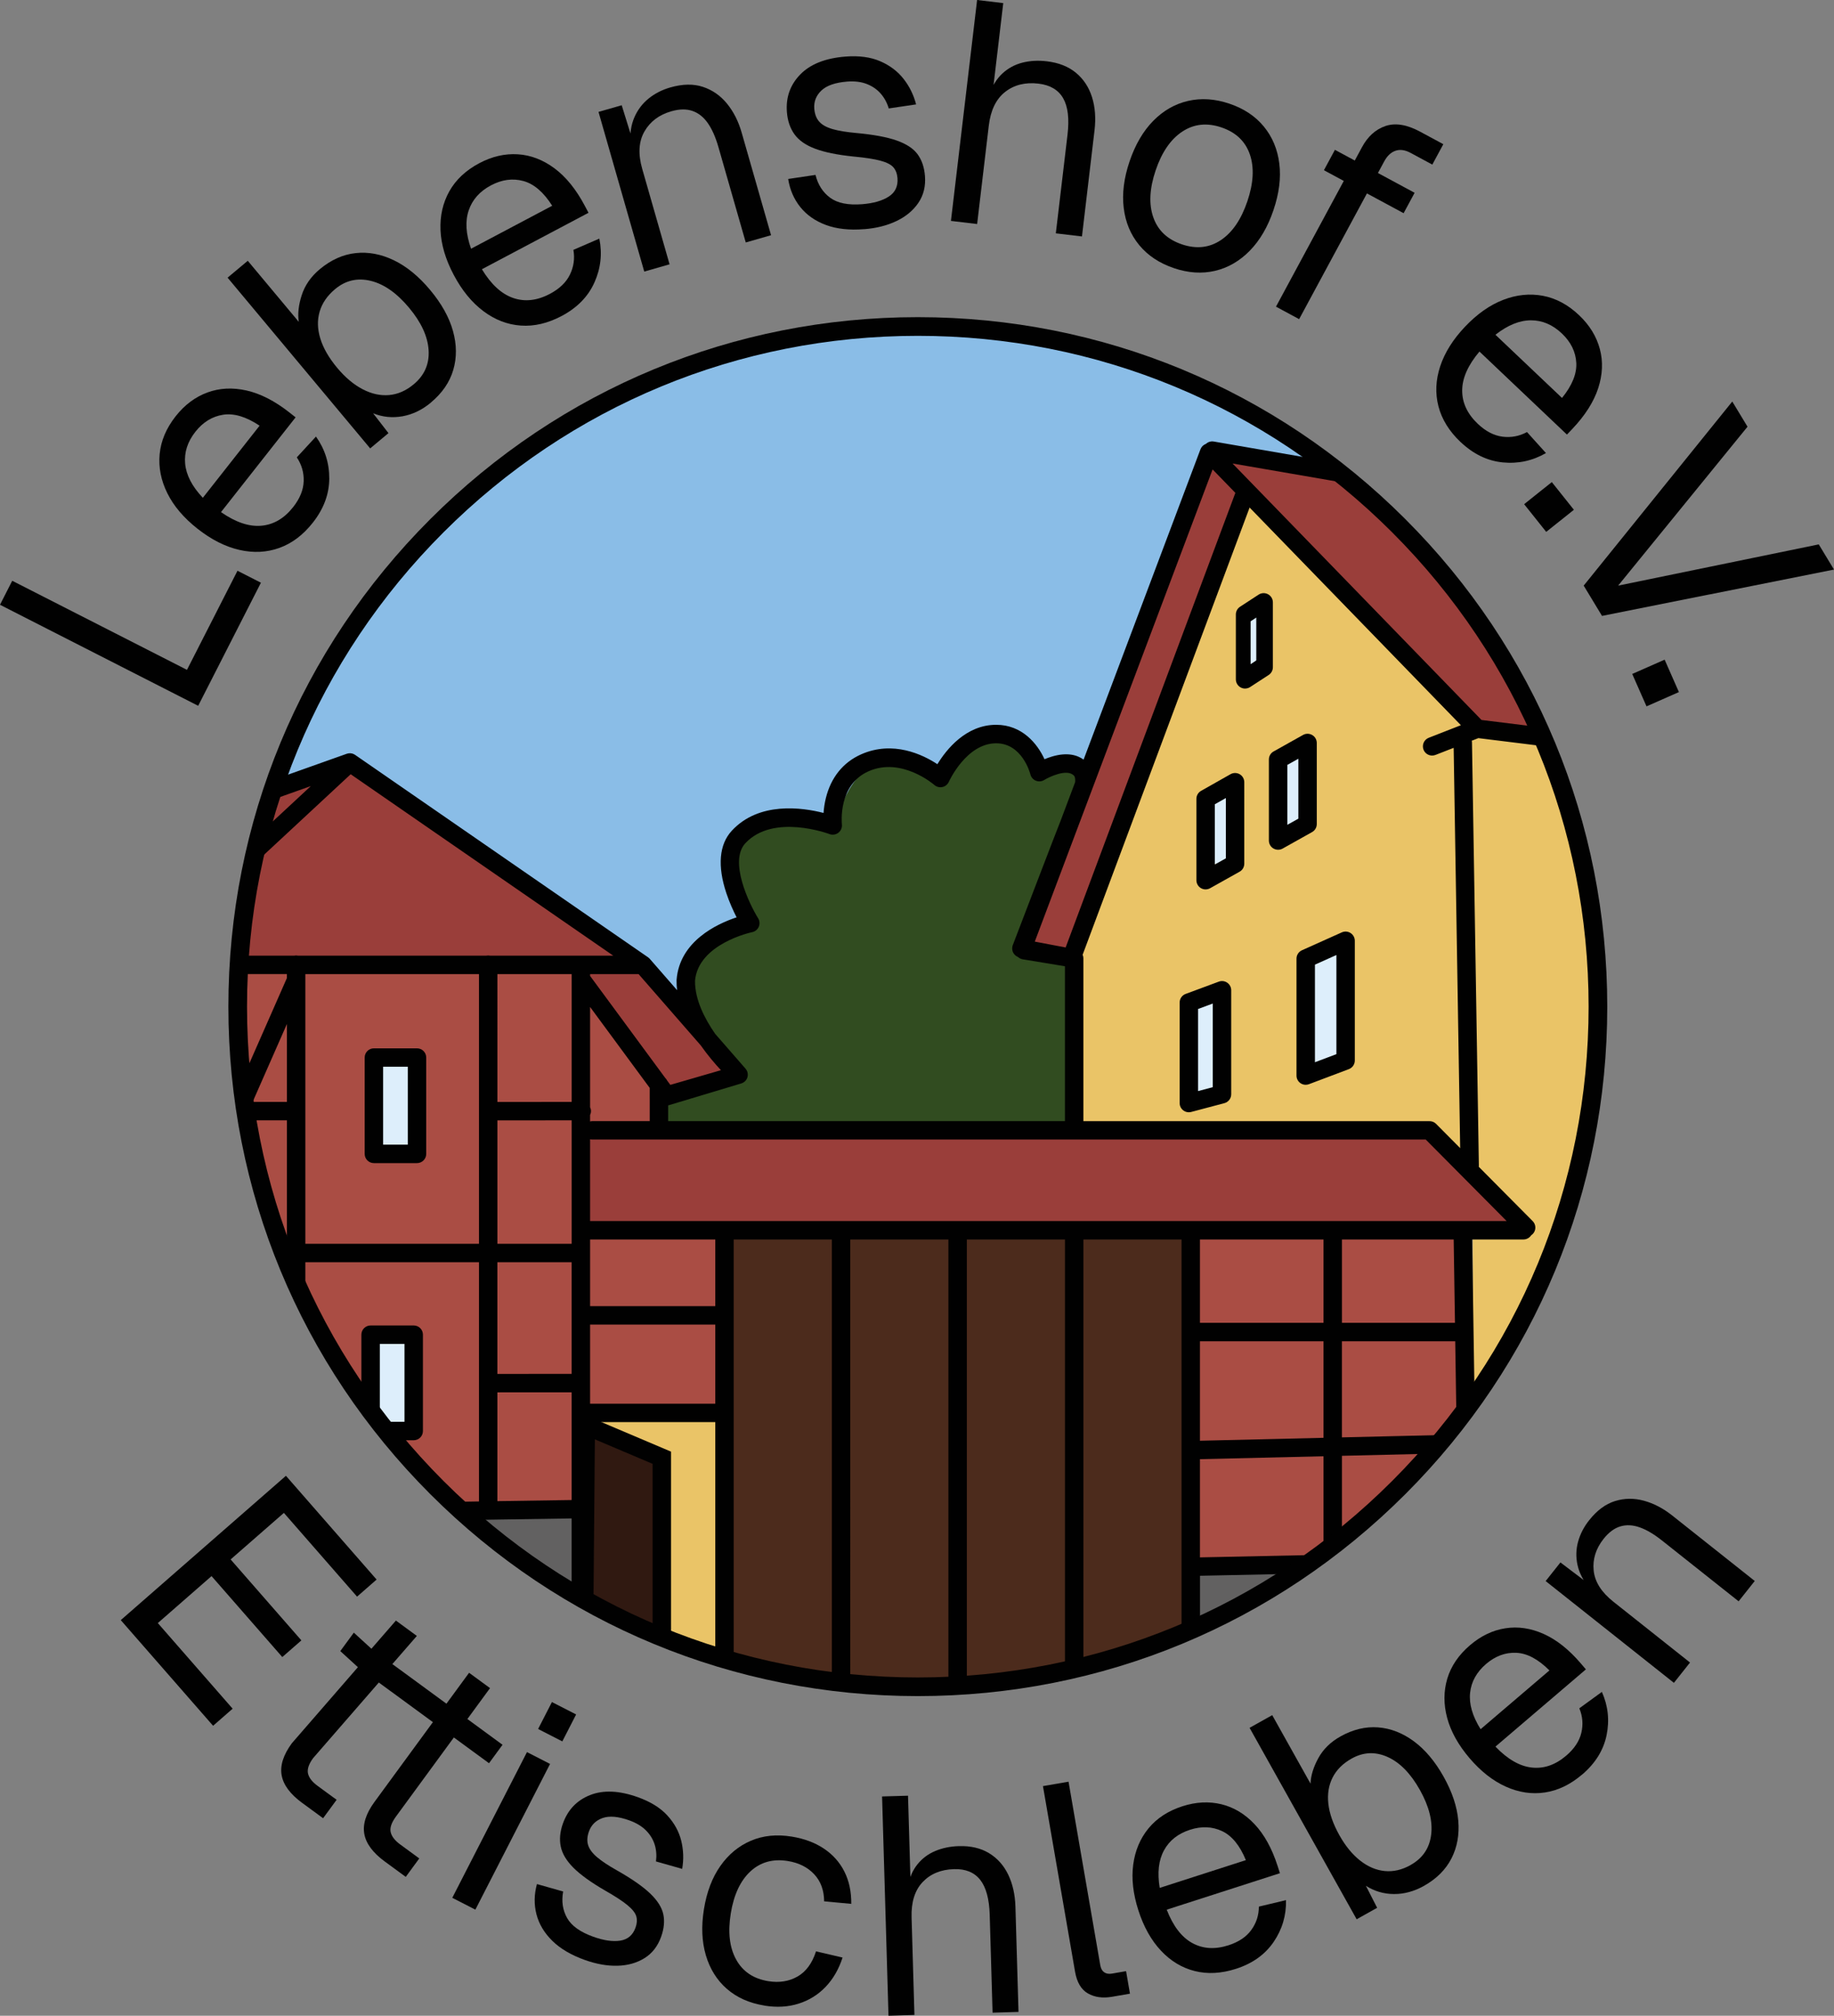 <?xml version="1.0" encoding="UTF-8" standalone="no"?>
<svg
   id="Ebene_1"
   data-name="Ebene 1"
   viewBox="0 0 785.7 863.53"
   version="1.1"
   sodipodi:docname="Logo_Farbe.svg"
   width="785.7"
   height="863.53"
   inkscape:version="1.2.2 (b0a8486541, 2022-12-01)"
   xmlns:inkscape="http://www.inkscape.org/namespaces/inkscape"
   xmlns:sodipodi="http://sodipodi.sourceforge.net/DTD/sodipodi-0.dtd"
   xmlns="http://www.w3.org/2000/svg"
   xmlns:svg="http://www.w3.org/2000/svg">
  <rect x="0" y="0" width="785.7" height="863.53" fill="#808080" stroke="none"/>
  <sodipodi:namedview
     id="namedview144"
     pagecolor="#ffffff"
     bordercolor="#666666"
     borderopacity="1.0"
     inkscape:showpageshadow="2"
     inkscape:pageopacity="0.0"
     inkscape:pagecheckerboard="0"
     inkscape:deskcolor="#d1d1d1"
     showgrid="false"
     inkscape:zoom="1.0985764"
     inkscape:cx="458.77556"
     inkscape:cy="432.8329"
     inkscape:window-width="3840"
     inkscape:window-height="2089"
     inkscape:window-x="0"
     inkscape:window-y="0"
     inkscape:window-maximized="1"
     inkscape:current-layer="Ebene_1" />
  <defs
     id="defs7">
    <style
       id="style2">
      .cls-1, .cls-2 {
        fill: none;
      }

      .cls-3 {
        fill: #010101;
      }

      .cls-4 {
        fill: #eac467;
      }

      .cls-5 {
        fill: #9a3e3a;
      }

      .cls-6 {
        fill: #8abde7;
      }

      .cls-7 {
        fill: #301911;
      }

      .cls-8 {
        fill: #aa4d44;
      }

      .cls-9 {
        fill: #ddeefb;
      }

      .cls-10 {
        fill: #626161;
      }

      .cls-11 {
        fill: #314c20;
      }

      .cls-12 {
        fill: #4c2b1c;
      }

      .cls-2 {
        clip-path: url(#clippath);
      }
    </style>
    <clipPath
       id="clippath">
      <circle
         class="cls-1"
         cx="594.14"
         cy="430.61"
         r="291.37"
         id="circle4" />
    </clipPath>
  </defs>
  <g
     class="cls-2"
     clip-path="url(#clippath)"
     id="g85"
     transform="translate(-200.94)">
    <rect
       class="cls-4"
       x="457.37"
       y="608.39"
       width="50.63"
       height="110.36"
       id="rect9" />
    <polygon
       class="cls-6"
       points="450.29,485.22 484.62,485.22 486.7,470.29 517.46,461.37 472.47,411.59 240.35,400.24 232.64,123.31 917.76,117.34 975.39,327.62 662.38,410.67 661.25,485.22 "
       id="polygon11" />
    <polygon
       class="cls-4"
       points="734.88,211.18 836.21,313.45 836.21,500.44 662.38,490.07 662.38,410.67 "
       id="polygon13" />
    <polygon
       class="cls-4"
       points="831.87,315.27 1275.06,369.41 1275.06,646.49 831.87,648.43 "
       id="polygon15" />
    <polygon
       class="cls-5"
       points="836.21,313.45 1133.78,350.14 1072.23,254.85 720.39,194.04 "
       id="polygon17" />
    <polygon
       class="cls-5"
       points="640.71,404.17 661.13,408.04 734.4,209.42 718.87,194.16 "
       id="polygon19" />
    <path
       class="cls-11"
       d="m 661.25,485.22 c -22.23,0 -153.36,0.17 -176.63,0 -0.68,-3.45 0.48,-9.58 2.08,-14.94 7.6,-4.37 25.88,-7.45 30.76,-8.92 -10.7,-11.94 -24.87,-24.64 -22.02,-42.73 3.16,-20 25.79,-23.42 25.79,-23.42 0,0 -21.58,-28.03 3.16,-43.16 8.01,-4.9 33.44,2.54 33.44,2.54 0,0 7.44,-26.98 20.93,-27.91 17.21,-2.35 25.5,5.89 25.5,5.89 0,0 16.83,-20.54 30.4,-17.63 6.73,1.44 11.71,15.4 11.71,15.4 0,0 19.03,-10.64 19.03,9.78 -9.64,22.33 -18.71,47.11 -26.39,67.23 8.47,1.77 15.55,-0.05 21.17,3.91 0.7,16.49 1.06,72.94 1.06,73.95 z"
       id="path21" />
    <polygon
       class="cls-8"
       points="711.19,527.12 827.9,527.12 827.9,669.63 711.19,671.65 "
       id="polygon23" />
    <polygon
       class="cls-12"
       points="511.44,527.57 711.19,527.57 711.19,723.31 511.44,728.72 "
       id="polygon25" />
    <rect
       class="cls-8"
       x="275.04"
       y="414.34"
       width="174.88"
       height="236.7"
       id="rect27" />
    <polygon
       class="cls-8"
       points="450.29,420.87 483.74,465.12 484.62,485.22 511.44,528.02 511.44,608.09 449.92,606.27 449.92,647.48 "
       id="polygon29" />
    <polygon
       class="cls-5"
       points="450.29,485.22 449.92,528.02 854.86,526.88 813.47,485.22 "
       id="polygon31" />
    <rect
       class="cls-10"
       x="274.03"
       y="650.15"
       width="175.88"
       height="78.57"
       id="rect33" />
    <rect
       class="cls-10"
       x="711.18"
       y="671.5"
       width="119.47"
       height="51.82"
       id="rect35" />
    <polygon
       class="cls-5"
       points="144.27,450.95 257.61,414.34 449.92,414.34 450.29,420.87 486.7,470.29 517.46,461.37 472.47,411.59 350.94,327.62 183.75,387.07 "
       id="polygon37" />
    <g
       id="g43">
      <polygon
         class="cls-7"
         points="484.07,624.48 451.49,610.66 450.51,724.99 484.07,738.97 "
         id="polygon39" />
      <path
         class="cls-3"
         d="m 488.41,744.89 -41.47,-17.27 1.05,-122.9 40.42,17.15 z m -33.53,-22.52 25.64,10.68 V 627.1 l -24.73,-10.49 -0.91,105.77 z"
         id="path41" />
    </g>
    <polygon
       class="cls-9"
       points="760.98,412.46 776.51,405.62 776.77,453.51 761.77,458.78 "
       id="polygon45" />
    <polygon
       class="cls-9"
       points="747.3,322.82 762.82,317.72 763.09,353.4 748.09,357.33 "
       id="polygon47" />
    <polygon
       class="cls-9"
       points="731.51,263.2 741.45,259.56 741.62,285.05 732.01,287.85 "
       id="polygon49" />
    <polygon
       class="cls-9"
       points="716.77,342 732.3,337.72 732.56,367.71 717.56,371.01 "
       id="polygon51" />
    <polygon
       class="cls-9"
       points="709.14,430.87 724.66,424.57 724.93,468.67 709.93,473.51 "
       id="polygon53" />
    <polygon
       class="cls-9"
       points="360.53,456.1 376.58,455.49 376.84,494.77 361.84,495.53 "
       id="polygon55" />
    <polygon
       class="cls-9"
       points="361.23,572.95 377.28,572.33 377.54,611.62 362.54,612.38 "
       id="polygon57" />
    <g
       id="g83">
      <path
         class="cls-3"
         d="m 717.44,381.02 c -0.69,0 -1.38,-0.18 -2,-0.54 -1.21,-0.71 -1.95,-2 -1.95,-3.41 v -34.84 c 0,-1.42 0.76,-2.73 2,-3.43 l 12.62,-7.14 c 1.22,-0.69 2.72,-0.68 3.93,0.02 1.21,0.71 1.96,2.01 1.96,3.41 V 370 c 0,1.43 -0.77,2.75 -2.02,3.44 l -12.62,7.07 c -0.6,0.34 -1.26,0.5 -1.93,0.5 z m 3.95,-36.48 v 25.8 l 4.72,-2.64 v -25.83 z"
         id="path59" />
      <path
         class="cls-3"
         d="m 748.49,364.03 c -0.69,0 -1.38,-0.18 -2,-0.54 -1.21,-0.71 -1.95,-2 -1.95,-3.41 v -34.72 c 0,-1.43 0.77,-2.75 2.02,-3.44 l 12.62,-7.07 c 1.22,-0.69 2.72,-0.67 3.93,0.04 1.21,0.71 1.95,2 1.95,3.41 v 34.72 c 0,1.43 -0.77,2.75 -2.02,3.44 l -12.62,7.07 c -0.6,0.34 -1.26,0.5 -1.93,0.5 z m 3.95,-36.35 v 25.67 l 4.72,-2.64 v -25.67 z"
         id="path61" />
      <path
         class="cls-3"
         d="m 734.34,294.98 c -0.65,0 -1.29,-0.16 -1.88,-0.48 -1.27,-0.69 -2.07,-2.02 -2.07,-3.47 v -27.79 c 0,-1.33 0.67,-2.58 1.79,-3.31 l 7.96,-5.19 c 1.21,-0.79 2.76,-0.85 4.04,-0.16 1.27,0.69 2.07,2.02 2.07,3.47 v 27.79 c 0,1.33 -0.67,2.58 -1.79,3.31 l -7.96,5.18 c -0.65,0.43 -1.4,0.64 -2.15,0.64 z m 2.37,-28.81 v 18.37 l 2.43,-1.62 v -18.37 z"
         id="path63" />
      <path
         class="cls-3"
         d="m 760.32,464.72 c -0.79,0 -1.58,-0.24 -2.25,-0.7 -1.07,-0.74 -1.7,-1.95 -1.7,-3.25 v -50.08 c 0,-1.55 0.91,-2.96 2.33,-3.6 l 17.09,-7.67 c 1.22,-0.55 2.64,-0.44 3.76,0.29 1.12,0.73 1.8,1.97 1.8,3.31 v 51.3 c 0,1.64 -1.02,3.11 -2.55,3.69 l -17.09,6.45 c -0.45,0.17 -0.92,0.25 -1.39,0.25 z m 3.95,-51.47 v 41.81 l 9.19,-3.47 v -42.47 z"
         id="path65" />
      <path
         class="cls-3"
         d="m 710.26,476.49 c -0.86,0 -1.71,-0.28 -2.41,-0.82 -0.97,-0.75 -1.54,-1.9 -1.54,-3.13 v -43.05 c 0,-1.65 1.03,-3.13 2.58,-3.7 l 14.19,-5.26 c 1.21,-0.45 2.57,-0.28 3.63,0.46 1.06,0.74 1.69,1.95 1.69,3.24 v 44.54 c 0,1.79 -1.21,3.36 -2.94,3.82 l -14.19,3.76 c -0.33,0.09 -0.67,0.13 -1.01,0.13 z m 3.95,-44.25 v 35.17 l 6.29,-1.67 v -35.83 z"
         id="path67" />
      <path
         class="cls-3"
         d="m 379.59,498.27 h -18.47 c -2.18,0 -3.95,-1.77 -3.95,-3.95 v -41.27 c 0,-2.18 1.77,-3.95 3.95,-3.95 h 18.47 c 2.18,0 3.95,1.77 3.95,3.95 v 41.27 c 0,2.18 -1.77,3.95 -3.95,3.95 z m -14.52,-7.9 h 10.57 v -33.38 h -10.57 z"
         id="path69" />
      <path
         class="cls-3"
         d="m 378.18,616.99 h -18.47 c -2.18,0 -3.95,-1.77 -3.95,-3.95 v -41.27 c 0,-2.18 1.77,-3.95 3.95,-3.95 h 18.47 c 2.18,0 3.95,1.77 3.95,3.95 v 41.27 c 0,2.18 -1.77,3.95 -3.95,3.95 z m -14.52,-7.9 h 10.57 v -33.38 h -10.57 z"
         id="path71" />
      <g
         id="g81">
        <path
           class="cls-3"
           d="M 1316.43,367.85 835.62,308.43 728.97,198.56 l 441.06,76.22 c 0.23,0.04 0.45,0.06 0.68,0.06 1.89,0 3.55,-1.36 3.89,-3.28 0.37,-2.15 -1.07,-4.19 -3.22,-4.56 L 720.93,189.15 c -1.26,-0.22 -2.48,0.2 -3.35,1.01 -0.06,0.02 -0.12,0.05 -0.18,0.07 -0.12,0.05 -0.23,0.11 -0.35,0.18 -0.11,0.06 -0.22,0.11 -0.32,0.18 -0.12,0.08 -0.24,0.18 -0.35,0.28 -0.07,0.06 -0.14,0.1 -0.2,0.16 -0.02,0.02 -0.03,0.04 -0.05,0.05 -0.11,0.11 -0.2,0.23 -0.29,0.35 -0.07,0.09 -0.15,0.18 -0.21,0.27 -0.06,0.1 -0.11,0.21 -0.17,0.31 -0.07,0.13 -0.14,0.26 -0.2,0.4 0,0.02 -0.02,0.04 -0.03,0.06 l -50.07,132.95 c -2.66,-1.94 -6.88,-3.26 -13.39,-1.37 -1.21,0.35 -2.35,0.78 -3.36,1.2 -3.03,-6.66 -9.61,-14.75 -20.71,-14.75 -13,0 -21.4,10.68 -25.17,16.88 -6.21,-4.09 -18.98,-10.31 -32.71,-4.21 -7.69,3.42 -12.9,9.89 -15.08,18.74 -0.57,2.3 -0.85,4.49 -0.99,6.35 -9.11,-2.34 -27.66,-5.01 -39.33,7.65 -5.39,5.85 -6.18,15.07 -2.31,26.69 1.35,4.05 3.03,7.7 4.4,10.38 -8.43,2.79 -24.43,10.24 -25.71,26.75 0,0.08 -0.01,0.17 -0.01,0.25 -0.02,1.41 0.06,2.81 0.23,4.21 l -11.73,-13.45 c 0,0 -0.04,-0.04 -0.06,-0.06 -0.03,-0.03 -0.06,-0.07 -0.09,-0.1 -0.08,-0.08 -0.17,-0.14 -0.25,-0.22 -0.09,-0.08 -0.17,-0.15 -0.26,-0.22 -0.02,-0.02 -0.04,-0.04 -0.06,-0.05 l -0.03,-0.02 c 0,0 0,0 -0.01,0 L 353.12,323.42 c 0,0 0,0 -0.01,-0.01 l -0.04,-0.03 c -0.07,-0.05 -0.14,-0.07 -0.2,-0.11 0,0 0,0 -0.01,0 -0.12,-0.07 -0.24,-0.15 -0.37,-0.21 -0.03,-0.01 -0.05,-0.02 -0.08,-0.04 -0.09,-0.04 -0.19,-0.06 -0.29,-0.1 -0.12,-0.04 -0.23,-0.09 -0.35,-0.12 -0.03,0 -0.05,-0.01 -0.08,-0.02 -0.11,-0.02 -0.21,-0.03 -0.32,-0.04 -0.12,-0.02 -0.23,-0.04 -0.36,-0.05 -0.03,0 -0.05,0 -0.08,0 -0.12,0 -0.23,0.01 -0.35,0.02 -0.11,0 -0.22,0 -0.33,0.02 -0.03,0 -0.05,0 -0.08,0.01 -0.13,0.02 -0.26,0.06 -0.38,0.1 -0.04,0.01 -0.09,0.02 -0.13,0.03 -0.05,0.02 -0.1,0.02 -0.15,0.04 h -0.02 c 0,0 -0.01,0.01 -0.02,0.01 L 2.63,446.23 c -2.05,0.73 -3.13,2.99 -2.4,5.04 0.58,1.62 2.1,2.63 3.72,2.63 0.44,0 0.89,-0.07 1.32,-0.23 l 328.84,-116.92 -79.32,73.7 c 0,0 -0.03,0.04 -0.05,0.05 -0.11,0.1 -0.2,0.22 -0.3,0.34 -0.07,0.09 -0.15,0.17 -0.21,0.26 -0.08,0.11 -0.13,0.23 -0.2,0.35 -0.06,0.11 -0.13,0.21 -0.18,0.32 -0.05,0.11 -0.08,0.23 -0.12,0.34 -0.04,0.13 -0.09,0.25 -0.12,0.39 -0.02,0.11 -0.03,0.22 -0.04,0.32 -0.02,0.15 -0.04,0.3 -0.05,0.45 0,0.02 0,0.04 0,0.07 0,0.09 0.02,0.17 0.03,0.26 0,0.15 0.02,0.3 0.04,0.44 0.02,0.12 0.06,0.24 0.09,0.35 0.04,0.13 0.07,0.26 0.12,0.38 0.05,0.12 0.11,0.24 0.17,0.35 0.06,0.11 0.11,0.22 0.18,0.33 0.08,0.12 0.17,0.24 0.26,0.35 0.06,0.07 0.1,0.15 0.16,0.21 0.02,0.02 0.04,0.03 0.05,0.04 0.13,0.13 0.27,0.24 0.41,0.36 0.07,0.05 0.13,0.12 0.2,0.17 0.17,0.12 0.35,0.21 0.54,0.3 0.05,0.02 0.1,0.06 0.15,0.08 0.24,0.1 0.49,0.18 0.75,0.23 0.2,0.04 0.4,0.05 0.6,0.06 l -163.9,49.58 v 236.7 l 174.88,-52.9 V 417.27 h 55.58 v 1.76 l -23.32,53.01 -25.63,0.02 c -2.18,0 -3.95,1.77 -3.94,3.95 0,2.18 1.77,3.94 3.95,3.94 v 0 l 22.15,-0.02 -23.36,53.1 c -0.1,0.04 -0.2,0.07 -0.3,0.11 -0.02,0.01 -0.05,0.01 -0.07,0.03 -0.08,0.04 -0.15,0.09 -0.22,0.14 -0.13,0.07 -0.25,0.14 -0.37,0.22 -0.1,0.07 -0.2,0.16 -0.29,0.24 -0.1,0.08 -0.19,0.17 -0.28,0.26 -0.09,0.09 -0.17,0.2 -0.25,0.3 -0.08,0.1 -0.15,0.2 -0.22,0.3 -0.07,0.11 -0.12,0.22 -0.18,0.33 -0.06,0.12 -0.12,0.23 -0.17,0.35 -0.05,0.12 -0.08,0.24 -0.11,0.36 -0.03,0.12 -0.07,0.24 -0.09,0.37 -0.03,0.14 -0.03,0.29 -0.04,0.44 0,0.09 -0.03,0.17 -0.03,0.26 0,0.03 0,0.05 0,0.08 0,0.15 0.02,0.29 0.04,0.44 0.02,0.12 0.02,0.23 0.05,0.35 0.03,0.12 0.07,0.23 0.11,0.34 0.04,0.12 0.06,0.24 0.11,0.35 -0.85,1.99 0.06,4.29 2.04,5.16 0.16,0.07 0.32,0.13 0.49,0.17 l 22.23,46.86 -21.24,0.02 c -2.18,0 -3.95,1.77 -3.94,3.95 0,2.18 1.77,3.94 3.95,3.94 v 0 l 24.98,-0.02 21.86,46.09 -47.91,0.73 c -2.18,0.03 -3.92,1.83 -3.89,4.01 0.03,2.16 1.79,3.89 3.95,3.89 0.02,0 0.04,0 0.06,0 l 171.88,-2.61 v 77.23 c 0,2.18 1.77,3.95 3.95,3.95 2.18,0 3.95,-1.77 3.95,-3.95 v -118.5 h 53.63 v 112.42 c 0,2.18 1.77,3.95 3.95,3.95 2.18,0 3.95,-1.77 3.95,-3.95 V 530.98 h 42.04 v 190.35 c 0,2.18 1.77,3.95 3.95,3.95 2.18,0 3.95,-1.77 3.95,-3.95 V 530.98 h 42.04 v 189.17 c 0,2.18 1.77,3.95 3.95,3.95 2.18,0 3.95,-1.77 3.95,-3.95 V 530.98 h 42.04 v 189.17 c 0,2.18 1.77,3.95 3.95,3.95 2.18,0 3.95,-1.77 3.95,-3.95 V 530.98 h 42.04 v 187.17 c 0,2.18 1.77,3.95 3.95,3.95 2.18,0 3.95,-1.77 3.95,-3.95 v -43.1 l 110.89,-2.32 0.7,45.48 c 0.02,1.5 0.89,2.78 2.14,3.43 v 1.45 l 338.82,-4.17 v -75.89 l -71.54,0.88 c 0.02,-0.18 0.05,-0.36 0.05,-0.54 -0.02,-2.17 -1.78,-3.92 -3.95,-3.92 h -0.03 l -258.79,1.92 -1.7,-110.39 h 21.99 c 1.38,0 2.59,-0.71 3.3,-1.78 0.22,-0.14 0.43,-0.31 0.63,-0.51 1.55,-1.54 1.56,-4.04 0.02,-5.58 l -23.09,-23.26 c 0.02,-0.16 0.04,-0.31 0.04,-0.47 l -2.95,-181.23 c 0,-0.28 -0.04,-0.56 -0.1,-0.83 l 2.83,-1.11 481.19,59.47 c 0.16,0.02 0.33,0.03 0.49,0.03 1.96,0 3.67,-1.46 3.91,-3.46 0.27,-2.16 -1.27,-4.13 -3.43,-4.4 z m -504.69,120.33 34.65,34.9 H 453.74 v -35.04 c 0.31,0.08 0.62,0.13 0.96,0.13 H 811.74 Z M 463.67,409.4 h -52.75 c -0.27,-0.06 -0.54,-0.09 -0.83,-0.09 -0.29,0 -0.56,0.03 -0.83,0.09 h -80.62 c -0.27,-0.06 -0.54,-0.09 -0.83,-0.09 -0.29,0 -0.56,0.03 -0.83,0.09 h -59.45 l 83.65,-77.72 112.48,77.72 z m 15.62,61.23 v 9.66 H 454.7 c -0.33,0 -0.65,0.05 -0.96,0.13 v -2.77 c 0.24,-0.51 0.38,-1.06 0.38,-1.66 0,-0.59 -0.14,-1.15 -0.38,-1.66 v -42.95 l 25.54,34.67 v 4.57 z m -33.44,62.2 h -31.81 v -52.86 l 31.81,-0.02 z m 0,-115.53 v 54.75 l -31.81,0.02 V 417.3 Z m -114.09,0 h 74.38 v 115.53 h -74.38 v -112.88 0 z m 0,123.42 h 74.38 v 102.49 l -74.38,1.13 z m 82.27,0 h 31.81 v 47.84 l -31.81,0.02 v -47.85 z m 243.44,-134.83 -13.22,-2.51 76.18,-202.28 9.75,10.04 z m -158.79,14.34 c 1.35,-15.97 24.25,-20.86 24.48,-20.9 1.27,-0.26 2.33,-1.12 2.84,-2.3 0.51,-1.19 0.41,-2.55 -0.27,-3.65 -3.92,-6.34 -12.55,-24.46 -5.51,-32.1 11.96,-12.98 35.83,-4.06 36.06,-3.97 1.28,0.49 2.73,0.28 3.82,-0.56 1.09,-0.84 1.67,-2.19 1.52,-3.56 -0.07,-0.69 -1.68,-16.97 11.39,-22.77 14.18,-6.3 28.06,5.72 28.19,5.83 0.94,0.84 2.23,1.17 3.46,0.91 1.23,-0.26 2.26,-1.1 2.78,-2.26 0.07,-0.16 7.49,-16.48 20.26,-16.48 11.14,0 14.53,12.79 14.67,13.32 0.3,1.23 1.18,2.23 2.35,2.71 1.17,0.47 2.5,0.36 3.57,-0.31 1.93,-1.2 9.76,-5.04 12.75,-1.86 0.46,0.49 0.61,1.47 0.5,2.79 l -6.16,16.37 c -0.32,0.57 -20.56,53.47 -20.56,53.47 -0.41,1.09 -0.32,2.31 0.25,3.32 0.45,0.79 1.15,1.4 1.98,1.73 0.55,0.51 1.24,0.87 2.03,1 l 18.09,2.98 v 66.34 H 487.18 v -6.73 l 31.3,-9.4 c 0,0 0.09,-0.03 0.13,-0.05 0.07,-0.02 0.13,-0.05 0.2,-0.08 0.1,-0.04 0.2,-0.08 0.3,-0.13 0.05,-0.03 0.1,-0.05 0.15,-0.08 0.04,-0.02 0.09,-0.04 0.13,-0.07 0.13,-0.08 0.26,-0.17 0.39,-0.27 0.02,-0.02 0.05,-0.03 0.08,-0.05 0.02,-0.02 0.04,-0.04 0.06,-0.05 0.01,0 0.02,-0.02 0.03,-0.02 0.02,-0.02 0.04,-0.04 0.06,-0.07 0.11,-0.1 0.22,-0.21 0.32,-0.32 0.04,-0.04 0.07,-0.09 0.11,-0.13 0.03,-0.04 0.06,-0.07 0.09,-0.11 0.09,-0.12 0.17,-0.24 0.24,-0.37 0.02,-0.03 0.04,-0.06 0.06,-0.09 0.02,-0.03 0.03,-0.07 0.05,-0.1 0.02,-0.05 0.04,-0.1 0.07,-0.15 0.05,-0.12 0.1,-0.23 0.14,-0.36 0.02,-0.05 0.03,-0.11 0.05,-0.16 0.02,-0.05 0.03,-0.1 0.04,-0.15 0,-0.03 0.02,-0.07 0.03,-0.1 0.02,-0.09 0.03,-0.18 0.04,-0.27 0,-0.06 0.02,-0.12 0.03,-0.18 0,-0.04 0,-0.08 0.01,-0.11 0,-0.03 0,-0.06 0,-0.09 0,-0.15 0,-0.31 0,-0.46 0,-0.05 -0.01,-0.09 -0.02,-0.14 0,-0.06 -0.01,-0.11 -0.02,-0.17 -0.02,-0.15 -0.05,-0.29 -0.09,-0.44 0,-0.03 0,-0.06 -0.02,-0.09 0,-0.02 -0.01,-0.03 -0.02,-0.04 0,-0.03 -0.01,-0.05 -0.02,-0.08 0,-0.02 -0.02,-0.04 -0.03,-0.07 -0.06,-0.17 -0.13,-0.33 -0.21,-0.49 -0.02,-0.04 -0.04,-0.07 -0.06,-0.11 -0.02,-0.04 -0.05,-0.08 -0.07,-0.12 -0.08,-0.13 -0.16,-0.26 -0.26,-0.38 -0.03,-0.04 -0.06,-0.09 -0.1,-0.13 -0.02,-0.02 -0.03,-0.04 -0.05,-0.06 0,0 0,0 0,-0.01 l -13.01,-14.92 c -4.61,-6.64 -8.69,-14.76 -8.62,-22.64 z m 11.12,38.23 -21.68,6.29 -1.38,-1.87 c -0.21,-0.41 -0.47,-0.78 -0.8,-1.09 l -32.2,-43.71 v -0.78 h 20.78 l 26.61,30.51 c 3.01,4.3 6.16,7.96 8.67,10.65 z m -185.94,-19.8 v 33.39 h -14.69 c 0,0 14.69,-33.39 14.69,-33.39 z m 0,41.28 v 52.88 h -41.43 l 23.26,-52.87 h 18.17 z m -42.6,60.78 h 42.6 v 49.77 l -18.98,0.02 z m 42.6,57.67 v 32.12 L 308.63,598.4 h 15.23 z m 90.17,44.7 v -46.62 l 31.81,-0.02 v 46.15 l -31.81,0.48 z m 39.71,-41.75 v -33.9 h 53.63 v 33.9 z m 53.63,-41.8 h -53.63 v -28.55 h 53.63 z m 260.57,-28.55 v 35.7 H 715 v -35.7 z m 57.05,83.61 -49.16,1.16 v -41.18 h 48.54 z m -57.05,1.35 -52.94,1.25 v -42.62 h 52.94 z m -52.94,9.15 52.94,-1.25 v 42.21 L 715,667.17 Z m 60.84,40.79 v -42.23 l 49.28,-1.17 0.65,42.35 z m 48.42,-99.2 h -48.42 v -35.7 h 47.87 z m 2.21,-74.86 -10.3,-10.38 c -0.81,-0.82 -1.89,-1.19 -2.95,-1.15 H 665.07 v -69.69 c 0,0 0,-0.05 0,-0.08 0,-0.11 -0.02,-0.21 -0.03,-0.31 -0.01,-0.12 -0.02,-0.24 -0.04,-0.36 0,-0.04 -0.02,-0.07 -0.02,-0.11 -0.02,-0.09 -0.05,-0.17 -0.08,-0.26 -0.03,-0.11 -0.07,-0.23 -0.11,-0.33 -0.02,-0.04 -0.03,-0.09 -0.05,-0.13 l 71.54,-191.6 90.52,93.25 -13.77,5.38 c -2.03,0.79 -3.03,3.08 -2.24,5.11 0.61,1.56 2.1,2.51 3.68,2.51 0.48,0 0.96,-0.09 1.44,-0.27 l 7.79,-3.04 2.79,171.46 z"
           id="path73" />
        <path
           class="cls-3"
           d="m 893.69,436.57 23.94,1.97 c 0.11,0 0.22,0.01 0.32,0.01 0.99,0 1.94,-0.37 2.67,-1.04 0.81,-0.75 1.27,-1.8 1.27,-2.9 v -58.82 c 0,-2.03 -1.54,-3.73 -3.56,-3.93 l -23.94,-2.37 c -1.11,-0.11 -2.21,0.26 -3.04,1 -0.83,0.74 -1.3,1.81 -1.3,2.93 v 59.22 c 0,2.05 1.58,3.77 3.62,3.93 z"
           id="path75" />
        <path
           class="cls-3"
           d="m 894.72,584.09 25.13,0.55 c 0,0 0.06,0 0.09,0 1.03,0 2.02,-0.4 2.76,-1.13 0.76,-0.74 1.19,-1.76 1.19,-2.82 v -62.08 c 0,-2.12 -1.68,-3.87 -3.8,-3.94 l -25.13,-0.94 c -1.07,-0.05 -2.11,0.36 -2.89,1.1 -0.77,0.74 -1.21,1.77 -1.21,2.84 v 62.48 c 0,2.15 1.72,3.9 3.86,3.95 z"
           id="path77" />
        <path
           class="cls-3"
           d="m 890.42,246.45 c -1.13,-0.19 -2.28,0.12 -3.17,0.84 -0.88,0.73 -1.41,1.8 -1.44,2.95 l -1.29,50.34 c -0.05,2.01 1.41,3.73 3.4,4.01 l 28.02,3.95 c 0.18,0.03 0.37,0.04 0.55,0.04 0.93,0 1.84,-0.33 2.56,-0.94 0.86,-0.73 1.37,-1.79 1.39,-2.92 l 1.14,-49.56 c 0.04,-1.96 -1.35,-3.66 -3.29,-3.98 z"
           id="path79" />
      </g>
    </g>
  </g>
  <g
     id="g139"
     transform="translate(-200.94)">
    <g
       id="g113">
      <path
         class="cls-3"
         d="m 285.84,302.36 -84.9,-43.28 5.24,-10.28 80.12,40.84 -7.88,2.46 24.26,-47.59 10.04,5.12 z"
         id="path87" />
      <path
         class="cls-3"
         d="m 334.97,223.89 c -4.15,5.27 -8.93,8.88 -14.34,10.83 -5.41,1.95 -11.12,2.23 -17.15,0.85 -6.03,-1.38 -11.99,-4.4 -17.9,-9.05 -5.91,-4.65 -10.22,-9.72 -12.95,-15.23 -2.73,-5.5 -3.82,-11.09 -3.29,-16.76 0.54,-5.67 2.82,-11.07 6.86,-16.21 3.82,-4.85 8.34,-8.24 13.56,-10.17 5.22,-1.93 10.82,-2.21 16.81,-0.86 5.99,1.36 12.12,4.5 18.37,9.42 l 2.64,2.08 -31.96,40.6 c 6.25,4.35 12.01,6.3 17.28,5.83 5.27,-0.47 9.81,-3.13 13.63,-7.98 2.88,-3.65 4.38,-7.34 4.51,-11.05 0.13,-3.71 -0.85,-7.13 -2.94,-10.26 l 8.21,-8.91 c 3.83,5.41 5.73,11.42 5.69,18.06 -0.04,6.63 -2.38,12.9 -7.03,18.81 z m -47.14,-10.63 24.32,-30.9 c -5.75,-3.84 -10.95,-5.4 -15.61,-4.69 -4.66,0.72 -8.63,3.15 -11.89,7.29 -3.38,4.29 -4.84,8.86 -4.39,13.71 0.45,4.85 2.97,9.71 7.57,14.58 z"
         id="path89" />
      <path
         class="cls-3"
         d="m 385.6,172.42 c -3.78,3.16 -7.85,5.12 -12.2,5.91 -4.36,0.78 -8.56,0.36 -12.61,-1.28 l 6.57,8.5 -7.83,6.54 -61.09,-73.14 8.65,-7.23 21.85,26.16 c -0.52,-3.41 -0.1,-7.23 1.27,-11.46 1.37,-4.23 3.94,-7.92 7.71,-11.08 4.81,-4.01 9.94,-6.32 15.39,-6.91 5.45,-0.59 10.92,0.44 16.4,3.09 5.48,2.65 10.66,6.9 15.53,12.73 4.88,5.84 8.13,11.69 9.76,17.55 1.63,5.87 1.67,11.43 0.12,16.69 -1.55,5.26 -4.73,9.9 -9.54,13.91 z m -7.4,-7.81 c 4.6,-3.84 6.72,-8.7 6.36,-14.58 -0.36,-5.88 -3.15,-11.94 -8.37,-18.19 -5.28,-6.32 -10.76,-10.16 -16.45,-11.53 -5.69,-1.37 -10.77,-0.19 -15.23,3.54 -3.37,2.81 -5.58,6.03 -6.63,9.65 -1.06,3.62 -0.96,7.47 0.3,11.56 1.25,4.08 3.66,8.25 7.21,12.51 3.44,4.12 7.07,7.18 10.9,9.17 3.82,2 7.61,2.83 11.35,2.5 3.75,-0.33 7.27,-1.87 10.56,-4.63 z"
         id="path91" />
      <path
         class="cls-3"
         d="m 441.55,135.37 c -5.93,3.14 -11.76,4.51 -17.5,4.1 -5.73,-0.4 -11.07,-2.46 -16.02,-6.17 -4.95,-3.71 -9.18,-8.88 -12.7,-15.52 -3.52,-6.64 -5.41,-13.03 -5.67,-19.17 -0.26,-6.14 1,-11.69 3.78,-16.66 2.79,-4.97 7.07,-8.98 12.84,-12.04 5.46,-2.89 10.96,-4.16 16.51,-3.81 5.55,0.35 10.79,2.36 15.72,6.03 4.93,3.67 9.26,9.02 12.98,16.06 l 1.57,2.97 -45.67,24.18 c 3.95,6.51 8.43,10.62 13.44,12.33 5,1.71 10.23,1.11 15.69,-1.78 4.11,-2.18 6.98,-4.93 8.6,-8.28 1.62,-3.34 2.11,-6.86 1.47,-10.57 l 11.11,-4.82 c 1.31,6.49 0.61,12.76 -2.11,18.81 -2.72,6.05 -7.4,10.83 -14.05,14.35 z m -38.8,-28.82 34.76,-18.4 c -3.7,-5.84 -7.82,-9.37 -12.38,-10.61 -4.55,-1.23 -9.16,-0.62 -13.83,1.85 -4.82,2.55 -8.01,6.14 -9.57,10.76 -1.56,4.62 -1.22,10.09 1.01,16.4 z"
         id="path93" />
      <path
         class="cls-3"
         d="m 476.94,116.32 -19.59,-68.38 9.93,-2.85 5.38,17.31 -1.62,-0.79 c -0.3,-4.29 0.25,-8.05 1.65,-11.29 1.4,-3.24 3.44,-5.94 6.12,-8.11 2.68,-2.16 5.79,-3.75 9.32,-4.76 5.25,-1.5 9.9,-1.58 13.97,-0.23 4.06,1.35 7.49,3.74 10.29,7.17 2.8,3.43 4.89,7.56 6.27,12.37 l 12.61,44 -10.84,3.11 -11.72,-40.9 c -1.21,-4.21 -2.72,-7.62 -4.53,-10.22 -1.82,-2.6 -4.01,-4.34 -6.6,-5.23 -2.58,-0.89 -5.59,-0.84 -9.03,0.15 -5.25,1.5 -9.1,4.4 -11.54,8.68 -2.45,4.29 -2.76,9.61 -0.94,15.98 l 11.72,40.9 -10.84,3.11 z"
         id="path95" />
      <path
         class="cls-3"
         d="m 571.15,98.17 c -6.33,0.51 -11.79,-0.09 -16.37,-1.79 -4.58,-1.7 -8.24,-4.26 -10.98,-7.67 -2.74,-3.42 -4.48,-7.43 -5.2,-12.04 l 11.71,-1.74 c 1.05,4.23 3.15,7.49 6.3,9.8 3.15,2.31 7.71,3.22 13.68,2.75 4.82,-0.38 8.61,-1.47 11.39,-3.26 2.77,-1.79 4.02,-4.43 3.75,-7.91 -0.15,-1.87 -0.72,-3.4 -1.71,-4.58 -0.99,-1.18 -2.82,-2.13 -5.48,-2.86 -2.66,-0.73 -6.57,-1.34 -11.73,-1.82 -6.88,-0.71 -12.33,-1.82 -16.36,-3.34 -4.03,-1.52 -6.97,-3.57 -8.84,-6.16 -1.87,-2.59 -2.95,-5.76 -3.25,-9.5 -0.51,-6.33 1.4,-11.71 5.71,-16.14 4.31,-4.43 10.75,-6.98 19.32,-7.67 5.8,-0.46 10.76,0.2 14.9,1.98 4.13,1.78 7.48,4.3 10.03,7.55 2.55,3.25 4.34,6.9 5.38,10.95 l -11.71,1.74 c -0.73,-2.45 -1.89,-4.58 -3.47,-6.39 -1.58,-1.8 -3.58,-3.17 -5.98,-4.1 -2.41,-0.93 -5.22,-1.27 -8.43,-1.01 -5.08,0.41 -8.75,1.69 -11,3.84 -2.25,2.16 -3.26,4.75 -3.02,7.78 0.19,2.32 0.89,4.17 2.13,5.55 1.23,1.38 3.13,2.44 5.71,3.18 2.57,0.74 5.98,1.3 10.23,1.68 7.32,0.67 13.06,1.74 17.22,3.2 4.16,1.47 7.14,3.43 8.95,5.88 1.81,2.46 2.87,5.56 3.17,9.31 0.35,4.37 -0.58,8.19 -2.79,11.47 -2.21,3.27 -5.32,5.88 -9.34,7.81 -4.02,1.94 -8.66,3.11 -13.92,3.53 z"
         id="path97" />
      <path
         class="cls-3"
         d="M 608.33,94.63 619.54,0 l 11.2,1.33 -4.69,39.59 -1.3,-0.42 c 1.35,-3.8 3.24,-6.82 5.67,-9.06 2.43,-2.23 5.27,-3.77 8.52,-4.6 3.25,-0.83 6.74,-1.03 10.48,-0.58 5.06,0.6 9.22,2.24 12.46,4.92 3.24,2.68 5.53,6.15 6.88,10.41 1.34,4.26 1.7,9.01 1.08,14.25 l -5.38,45.45 -11.2,-1.33 5.01,-42.25 c 0.81,-6.84 0.19,-12.05 -1.87,-15.63 -2.06,-3.58 -5.57,-5.66 -10.54,-6.25 -5.69,-0.67 -10.47,0.52 -14.34,3.57 -3.88,3.05 -6.2,7.87 -6.98,14.45 l -4.99,42.12 -11.2,-1.33 z"
         id="path99" />
      <path
         class="cls-3"
         d="m 703.79,114.84 c -6.19,-2.1 -11.12,-5.38 -14.8,-9.84 -3.68,-4.46 -5.9,-9.77 -6.64,-15.93 -0.75,-6.16 0.09,-12.8 2.5,-19.91 2.44,-7.2 5.83,-13 10.15,-17.39 4.32,-4.39 9.3,-7.24 14.94,-8.54 5.64,-1.3 11.55,-0.9 17.73,1.2 6.18,2.1 11.1,5.37 14.74,9.82 3.64,4.45 5.84,9.73 6.6,15.85 0.76,6.12 -0.08,12.78 -2.53,19.98 -2.41,7.12 -5.79,12.9 -10.13,17.33 -4.34,4.43 -9.31,7.31 -14.9,8.62 -5.6,1.31 -11.49,0.92 -17.67,-1.18 z m 3.45,-10.17 c 6.18,2.1 11.75,1.51 16.69,-1.78 4.94,-3.28 8.73,-8.82 11.38,-16.62 2.64,-7.79 3.01,-14.5 1.08,-20.11 -1.92,-5.61 -5.98,-9.47 -12.16,-11.57 -6.19,-2.1 -11.77,-1.51 -16.75,1.76 -4.98,3.27 -8.8,8.8 -11.44,16.6 -2.64,7.8 -2.99,14.51 -1.02,20.13 1.96,5.63 6.04,9.49 12.23,11.59 z"
         id="path101" />
      <path
         class="cls-3"
         d="M 747.58,131.38 784.4,63.1 c 2.5,-4.65 5.87,-7.68 10.1,-9.12 4.23,-1.43 9.18,-0.62 14.85,2.44 l 9.92,5.35 -4.71,8.74 -9.22,-4.97 c -2.44,-1.32 -4.64,-1.63 -6.58,-0.95 -1.94,0.68 -3.55,2.2 -4.82,4.56 l -36.44,67.57 -9.92,-5.35 z m 20.54,-58.46 4.71,-8.74 34.14,18.41 -4.71,8.74 z"
         id="path103" />
      <path
         class="cls-3"
         d="m 826.66,189.37 c -4.87,-4.62 -8.02,-9.71 -9.47,-15.28 -1.44,-5.56 -1.2,-11.28 0.74,-17.16 1.93,-5.87 5.49,-11.54 10.66,-16.99 5.17,-5.45 10.63,-9.28 16.36,-11.49 5.73,-2.21 11.4,-2.78 17,-1.73 5.6,1.06 10.76,3.83 15.5,8.33 4.48,4.25 7.43,9.06 8.87,14.44 1.44,5.37 1.2,10.98 -0.7,16.82 -1.91,5.84 -5.6,11.65 -11.08,17.43 l -2.31,2.43 -37.48,-35.57 c -4.91,5.82 -7.38,11.38 -7.4,16.66 -0.02,5.29 2.21,10.05 6.69,14.3 3.37,3.2 6.9,5.04 10.59,5.51 3.68,0.47 7.18,-0.19 10.49,-1.98 l 8.12,9 c -5.74,3.32 -11.91,4.65 -18.5,4 -6.6,-0.65 -12.62,-3.56 -18.08,-8.74 z m 14.94,-45.96 28.52,27.07 c 4.35,-5.37 6.39,-10.41 6.11,-15.11 -0.28,-4.71 -2.34,-8.88 -6.17,-12.51 -3.96,-3.76 -8.37,-5.64 -13.25,-5.64 -4.87,0 -9.95,2.06 -15.22,6.19 z"
         id="path105" />
      <path
         class="cls-3"
         d="m 853.89,215.99 11.86,-9.46 9.46,11.86 -11.86,9.46 z"
         id="path107" />
      <path
         class="cls-3"
         d="m 879.41,250.87 63.65,-78.86 6.53,10.79 -55.43,68.08 85.95,-17.67 6.53,10.79 -99.38,19.85 -7.85,-12.97 z"
         id="path109" />
      <path
         class="cls-3"
         d="m 900.2,288.72 13.88,-6.12 6.12,13.88 -13.88,6.12 z"
         id="path111" />
    </g>
    <g
       id="g137">
      <path
         class="cls-3"
         d="m 252.68,694.05 70.76,-61.83 38.84,44.45 -8.37,7.32 -31.35,-35.88 -22.82,19.94 30.31,34.68 -8.17,7.14 -30.31,-34.68 -23.02,20.12 32.05,36.68 -8.37,7.32 -39.54,-45.25 z"
         id="path115" />
      <path
         class="cls-3"
         d="m 395.38,744.32 15.06,11.03 5.79,-7.9 -15.06,-11.03 9.7,-13.24 -8.97,-6.57 -9.7,13.24 -8.33,-6.1 v 0 c 0,0 -14.84,-10.87 -14.84,-10.87 l 10.49,-12.06 -8.97,-6.57 -10.49,12.06 -7.54,-6.89 -5.79,7.9 7.54,6.89 -28.3,32.59 c -3.65,4.98 -5.11,9.55 -4.37,13.7 0.74,4.15 3.67,8.1 8.79,11.85 l 8.97,6.57 5.79,-7.9 -8.12,-5.94 c -2.35,-1.72 -3.73,-3.5 -4.14,-5.33 -0.41,-1.83 0.32,-4.03 2.2,-6.59 l 28.14,-32.38 14.84,10.87 v 0 c 0,0 8.33,6.1 8.33,6.1 l -25.02,34.17 c -3.65,4.98 -5.11,9.55 -4.37,13.7 0.74,4.15 3.67,8.1 8.79,11.85 l 8.97,6.57 5.79,-7.9 -8.11,-5.94 c -2.35,-1.72 -3.73,-3.5 -4.14,-5.33 -0.41,-1.83 0.33,-4.03 2.2,-6.59 z"
         id="path117" />
      <path
         class="cls-3"
         d="m 394.7,813.01 32,-62.42 9.89,5.07 -32,62.42 z m 36.77,-72.32 5.92,-11.54 10.37,5.31 -5.92,11.54 -10.36,-5.31 z"
         id="path119" />
      <path
         class="cls-3"
         d="m 451.51,839.65 c -5.9,-2.11 -10.56,-4.86 -13.99,-8.25 -3.43,-3.38 -5.68,-7.17 -6.76,-11.35 -1.08,-4.18 -1.01,-8.49 0.21,-12.93 l 11.23,3.18 c -0.77,4.23 -0.2,8.01 1.69,11.36 1.89,3.35 5.62,6.02 11.19,8.02 4.49,1.61 8.34,2.17 11.56,1.68 3.22,-0.49 5.41,-2.35 6.57,-5.59 0.63,-1.74 0.73,-3.35 0.32,-4.81 -0.41,-1.46 -1.67,-3.06 -3.76,-4.79 -2.1,-1.74 -5.36,-3.87 -9.8,-6.39 -5.9,-3.42 -10.35,-6.64 -13.35,-9.63 -3,-3 -4.82,-6.04 -5.45,-9.12 -0.63,-3.08 -0.32,-6.37 0.93,-9.86 2.11,-5.9 6.01,-9.96 11.68,-12.19 5.67,-2.23 12.5,-1.92 20.47,0.94 5.4,1.94 9.6,4.54 12.59,7.82 2.99,3.28 4.98,6.89 5.95,10.85 0.97,3.96 1.1,7.97 0.4,12.02 l -11.23,-3.18 c 0.33,-2.5 0.16,-4.89 -0.53,-7.15 -0.69,-2.26 -1.93,-4.3 -3.71,-6.11 -1.79,-1.81 -4.18,-3.25 -7.17,-4.33 -4.73,-1.7 -8.55,-2.03 -11.45,-1.01 -2.9,1.02 -4.85,2.95 -5.86,5.77 -0.77,2.16 -0.89,4.11 -0.34,5.85 0.55,1.74 1.83,3.47 3.84,5.17 2.01,1.71 4.85,3.59 8.52,5.65 6.31,3.58 11.04,6.86 14.18,9.86 3.14,3 5.03,5.97 5.66,8.92 0.63,2.95 0.32,6.16 -0.93,9.65 -1.46,4.07 -3.84,7.13 -7.15,9.17 -3.31,2.05 -7.17,3.13 -11.56,3.24 -4.4,0.11 -9.05,-0.71 -13.95,-2.47 z"
         id="path121" />
      <path
         class="cls-3"
         d="m 528.4,859.17 c -6.45,-1.05 -11.8,-3.43 -16.07,-7.16 -4.27,-3.73 -7.27,-8.53 -9,-14.4 -1.73,-5.87 -2,-12.46 -0.81,-19.78 1.19,-7.32 3.52,-13.46 7.01,-18.44 3.49,-4.98 7.85,-8.58 13.08,-10.82 5.23,-2.24 11.07,-2.83 17.52,-1.78 5.31,0.86 9.89,2.56 13.72,5.11 3.83,2.55 6.77,5.81 8.8,9.81 2.03,4 3.03,8.63 2.98,13.89 l -11.62,-1.08 c -0.04,-4.74 -1.46,-8.62 -4.28,-11.62 -2.82,-3.01 -6.58,-4.89 -11.29,-5.65 -6.36,-1.03 -11.69,0.45 -16.01,4.44 -4.31,3.99 -7.12,10 -8.42,18.01 -1.3,8.01 -0.54,14.6 2.3,19.75 2.83,5.15 7.42,8.24 13.78,9.27 4.7,0.76 8.88,0.1 12.52,-1.99 3.64,-2.09 6.28,-5.68 7.92,-10.78 l 11.37,2.65 c -1.62,5.01 -4.04,9.2 -7.27,12.57 -3.23,3.37 -7.08,5.76 -11.56,7.18 -4.48,1.42 -9.37,1.7 -14.68,0.84 z"
         id="path123" />
      <path
         class="cls-3"
         d="m 581.58,863.52 -2.75,-93.93 11.11,-0.32 1.15,39.29 -1.33,-0.23 c 0.77,-3.91 2.18,-7.12 4.22,-9.66 2.04,-2.53 4.59,-4.44 7.65,-5.72 3.05,-1.28 6.43,-1.98 10.13,-2.08 5.03,-0.15 9.31,0.85 12.87,3 3.55,2.15 6.29,5.2 8.21,9.16 1.92,3.96 2.96,8.54 3.12,13.75 l 1.32,45.11 -11.11,0.33 -1.23,-41.94 c -0.2,-6.79 -1.56,-11.78 -4.08,-14.98 -2.52,-3.19 -6.25,-4.72 -11.19,-4.57 -5.65,0.16 -10.14,2.02 -13.48,5.56 -3.34,3.54 -4.91,8.57 -4.72,15.1 l 1.22,41.81 -11.11,0.33 z"
         id="path125" />
      <path
         class="cls-3"
         d="m 677.33,855.41 c -4,0.69 -7.44,0.21 -10.32,-1.44 -2.88,-1.65 -4.71,-4.74 -5.5,-9.26 l -13.76,-79.55 10.96,-1.89 13.6,78.64 c 0.24,1.39 0.79,2.39 1.66,3 0.87,0.61 2,0.8 3.39,0.56 l 6,-1.04 1.67,9.65 -7.69,1.33 z"
         id="path127" />
      <path
         class="cls-3"
         d="m 730.48,843.42 c -6.3,2.03 -12.2,2.35 -17.69,0.97 -5.5,-1.38 -10.33,-4.3 -14.5,-8.75 -4.17,-4.45 -7.39,-10.21 -9.66,-17.26 -2.27,-7.06 -3.01,-13.58 -2.21,-19.59 0.8,-6 2.98,-11.18 6.54,-15.52 3.56,-4.34 8.41,-7.5 14.54,-9.48 5.8,-1.87 11.36,-2.15 16.69,-0.86 5.33,1.3 10.07,4.15 14.23,8.56 4.15,4.41 7.43,10.35 9.84,17.83 l 1.01,3.15 -48.5,15.62 c 2.72,7 6.36,11.77 10.92,14.28 4.57,2.52 9.74,2.84 15.54,0.98 4.37,-1.41 7.63,-3.59 9.78,-6.56 2.15,-2.96 3.23,-6.3 3.24,-10.01 l 11.62,-2.77 c 0.16,6.53 -1.61,12.5 -5.29,17.9 -3.68,5.4 -9.05,9.24 -16.11,11.51 z m -32.71,-34.66 36.91,-11.89 c -2.59,-6.3 -5.98,-10.45 -10.19,-12.43 -4.21,-1.98 -8.79,-2.18 -13.74,-0.58 -5.12,1.65 -8.84,4.58 -11.14,8.8 -2.31,4.22 -2.92,9.58 -1.84,16.1 z"
         id="path129" />
      <path
         class="cls-3"
         d="m 810.99,807.89 c -4.24,2.37 -8.54,3.54 -12.9,3.5 -4.37,-0.03 -8.36,-1.21 -11.99,-3.53 l 4.82,9.43 -8.78,4.91 -45.87,-82.01 9.7,-5.43 16.41,29.34 c 0.12,-3.4 1.22,-7.03 3.32,-10.88 2.09,-3.85 5.26,-6.96 9.49,-9.33 5.39,-3.01 10.78,-4.31 16.17,-3.89 5.39,0.42 10.5,2.42 15.33,5.99 4.83,3.57 9.07,8.63 12.73,15.17 3.66,6.55 5.75,12.81 6.26,18.79 0.51,5.98 -0.46,11.38 -2.92,16.19 -2.46,4.81 -6.39,8.73 -11.78,11.75 z m -5.75,-8.92 c 5.16,-2.89 8.1,-7.21 8.82,-12.97 0.72,-5.76 -0.88,-12.14 -4.8,-19.15 -3.96,-7.08 -8.58,-11.81 -13.84,-14.17 -5.26,-2.36 -10.4,-2.14 -15.4,0.66 -3.77,2.11 -6.5,4.83 -8.18,8.14 -1.68,3.32 -2.29,7.07 -1.82,11.25 0.47,4.19 2.04,8.67 4.71,13.44 2.58,4.62 5.55,8.25 8.89,10.88 3.34,2.63 6.86,4.13 10.55,4.49 3.69,0.36 7.38,-0.49 11.08,-2.56 z"
         id="path131" />
      <path
         class="cls-3"
         d="m 878.77,760.17 c -5.03,4.3 -10.35,6.87 -15.96,7.71 -5.61,0.84 -11.19,0.01 -16.75,-2.49 -5.56,-2.5 -10.75,-6.57 -15.56,-12.21 -4.81,-5.64 -8,-11.38 -9.58,-17.23 -1.57,-5.85 -1.55,-11.47 0.06,-16.85 1.61,-5.38 4.87,-10.16 9.77,-14.34 4.63,-3.95 9.65,-6.36 15.07,-7.21 5.42,-0.86 10.89,-0.05 16.43,2.42 5.53,2.47 10.85,6.69 15.95,12.66 l 2.15,2.52 -38.75,33.09 c 5.21,5.42 10.4,8.41 15.58,8.97 5.18,0.57 10.09,-1.13 14.72,-5.08 3.49,-2.98 5.66,-6.25 6.5,-9.81 0.84,-3.56 0.56,-7.06 -0.86,-10.49 l 9.66,-7.03 c 2.66,5.97 3.33,12.15 2.01,18.56 -1.32,6.41 -4.8,12.01 -10.43,16.83 z m -43.53,-19.39 29.49,-25.18 c -4.81,-4.82 -9.55,-7.34 -14.19,-7.55 -4.65,-0.21 -8.95,1.38 -12.91,4.75 -4.09,3.5 -6.39,7.63 -6.89,12.41 -0.5,4.78 1,9.97 4.5,15.56 z"
         id="path133" />
      <path
         class="cls-3"
         d="m 918.06,720.92 -54.95,-43.6 6.33,-7.98 14.24,10.79 -1.76,0.3 c -2.7,-3.27 -4.42,-6.6 -5.16,-10 -0.74,-3.4 -0.65,-6.74 0.26,-10.02 0.91,-3.28 2.49,-6.33 4.74,-9.16 3.34,-4.22 7.03,-6.95 11.07,-8.2 4.03,-1.25 8.16,-1.3 12.37,-0.15 4.22,1.15 8.26,3.26 12.13,6.33 l 35.36,28.05 -6.91,8.71 -32.87,-26.08 c -3.39,-2.69 -6.55,-4.55 -9.5,-5.6 -2.95,-1.04 -5.71,-1.18 -8.29,-0.41 -2.58,0.77 -4.97,2.54 -7.16,5.3 -3.35,4.22 -4.77,8.75 -4.28,13.59 0.49,4.84 3.3,9.29 8.41,13.35 l 32.87,26.08 -6.91,8.71 z"
         id="path135" />
    </g>
  </g>
  <path
     class="cls-3"
     d="M 393.2,726.6 C 314.3,726.6 240.13,695.88 184.35,640.09 128.57,584.3 97.84,510.13 97.84,431.24 c 0,-78.89 30.72,-153.07 86.51,-208.86 55.79,-55.79 129.96,-86.51 208.85,-86.51 78.89,0 153.07,30.72 208.85,86.51 55.78,55.79 86.51,129.96 86.51,208.86 0,78.9 -30.72,153.07 -86.51,208.85 -55.79,55.78 -129.96,86.51 -208.85,86.51 z m 0,-582.73 c -76.76,0 -148.92,29.89 -203.2,84.17 -54.28,54.28 -84.17,126.44 -84.17,203.2 0,76.76 29.89,148.92 84.17,203.2 54.28,54.28 126.44,84.17 203.2,84.17 76.76,0 148.92,-29.89 203.2,-84.17 54.28,-54.28 84.17,-126.44 84.17,-203.2 0,-76.76 -29.89,-148.92 -84.17,-203.2 -54.28,-54.28 -126.44,-84.17 -203.2,-84.17 z"
     id="path141" />
</svg>
